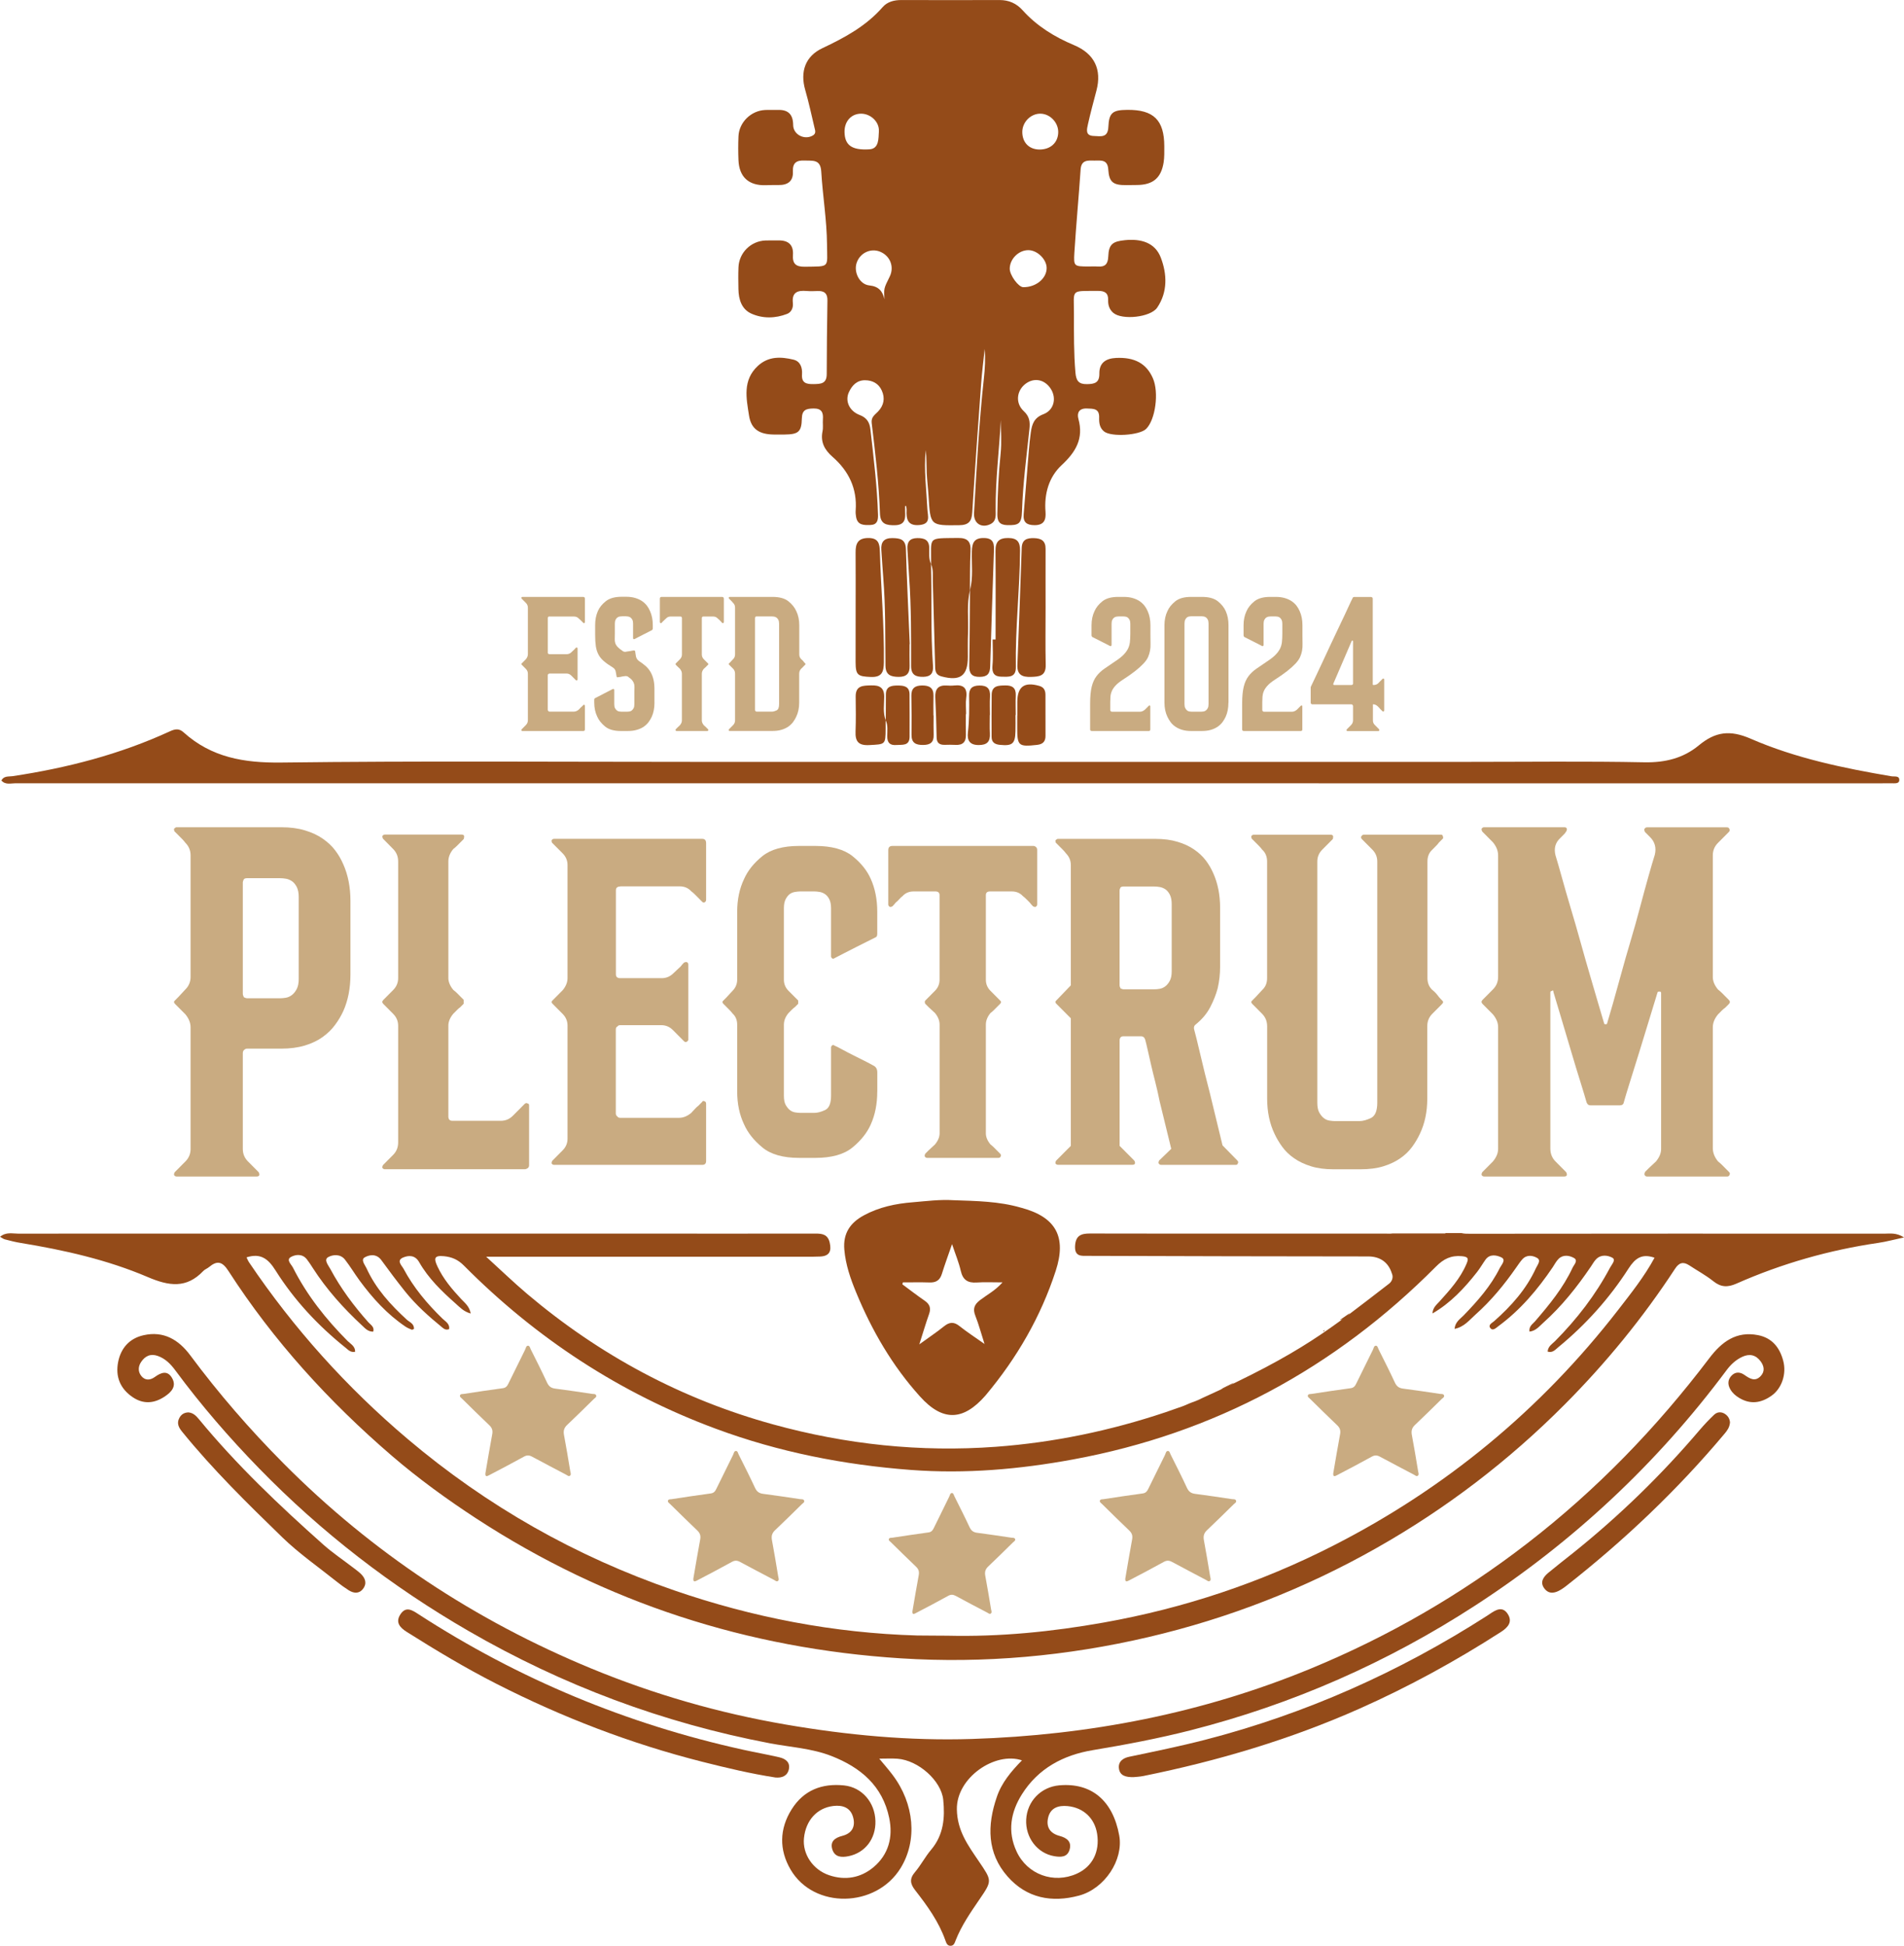 <svg width="137" height="140" viewBox="0 0 137 140" fill="none" xmlns="http://www.w3.org/2000/svg">
<g clip-path="url(#clip0_4_418)">
<path d="M73.534 126.657C71.606 126.008 68.817 127.892 68.85 130.177C68.874 131.728 69.658 132.777 70.418 133.901C71.379 135.32 71.412 135.296 70.469 136.672C69.829 137.61 69.182 138.542 68.763 139.609C68.692 139.79 68.638 139.997 68.395 140C68.153 140 68.09 139.793 68.024 139.612C67.548 138.26 66.719 137.117 65.852 136.005C65.486 135.539 65.43 135.173 65.837 134.698C66.264 134.193 66.573 133.588 67.001 133.084C67.895 132.022 68.003 130.787 67.869 129.489C67.725 128.124 66.085 126.654 64.577 126.54C64.167 126.51 63.754 126.534 63.266 126.534C63.598 126.937 63.93 127.309 64.229 127.709C65.798 129.789 66.019 132.422 64.807 134.4C63.038 137.286 58.558 137.373 56.885 134.514C56.053 133.093 56.077 131.587 56.963 130.18C57.831 128.797 59.151 128.295 60.737 128.461C62.021 128.596 62.955 129.675 62.99 131.021C63.026 132.302 62.242 133.315 61.054 133.552C60.545 133.655 60.067 133.625 59.89 133.068C59.705 132.482 60.093 132.221 60.611 132.089C61.303 131.911 61.563 131.427 61.389 130.766C61.201 130.048 60.626 129.861 59.965 129.939C58.786 130.078 57.981 130.973 57.849 132.245C57.729 133.393 58.483 134.52 59.654 134.92C60.821 135.317 61.934 135.112 62.85 134.346C63.93 133.441 64.268 132.188 63.984 130.811C63.505 128.488 61.925 127.168 59.833 126.347C58.406 125.788 56.873 125.71 55.389 125.428C47.707 123.964 40.485 121.265 33.713 117.348C28.161 114.138 23.128 110.254 18.648 105.655C16.487 103.437 14.461 101.095 12.62 98.603C12.285 98.15 11.911 97.762 11.366 97.564C10.837 97.371 10.445 97.561 10.154 97.993C9.936 98.318 9.918 98.691 10.169 99.003C10.445 99.346 10.816 99.307 11.133 99.078C11.597 98.742 12.058 98.57 12.39 99.166C12.719 99.755 12.318 100.167 11.863 100.473C11.109 100.978 10.328 101.056 9.544 100.524C8.646 99.914 8.296 99.048 8.499 98.002C8.694 96.998 9.313 96.298 10.325 96.07C11.767 95.742 12.851 96.388 13.686 97.509C15.736 100.266 17.977 102.854 20.395 105.285C26.785 111.718 34.201 116.605 42.565 120.056C47.072 121.914 51.729 123.254 56.523 124.078C60.955 124.841 65.43 125.262 69.933 125.118C78.352 124.848 86.513 123.275 94.324 120.05C99.915 117.742 105.101 114.742 109.895 111.042C114.869 107.203 119.196 102.731 122.988 97.726C123.883 96.544 124.93 95.754 126.502 96.064C127.513 96.265 128.058 96.959 128.309 97.906C128.564 98.862 128.201 99.908 127.462 100.425C126.723 100.945 125.951 101.071 125.14 100.578C124.874 100.419 124.649 100.221 124.497 99.95C124.296 99.595 124.32 99.25 124.607 98.961C124.886 98.685 125.209 98.712 125.514 98.922C125.894 99.187 126.28 99.439 126.687 99.009C127.004 98.676 126.939 98.291 126.684 97.948C126.34 97.482 125.888 97.38 125.367 97.621C124.907 97.834 124.544 98.168 124.242 98.573C119.235 105.298 113.205 110.927 106.196 115.484C99.852 119.608 93.013 122.62 85.681 124.49C83.356 125.082 81.007 125.527 78.639 125.921C76.52 126.272 74.707 127.225 73.528 129.104C72.72 130.39 72.48 131.782 73.148 133.216C73.917 134.872 75.817 135.56 77.478 134.812C78.6 134.307 79.145 133.237 78.942 131.941C78.765 130.823 77.963 130.06 76.82 129.948C76.155 129.885 75.578 130.066 75.413 130.796C75.261 131.469 75.569 131.917 76.245 132.095C76.754 132.23 77.134 132.503 76.957 133.093C76.793 133.637 76.326 133.631 75.862 133.552C74.641 133.351 73.767 132.209 73.839 130.904C73.911 129.597 74.901 128.572 76.215 128.455C78.526 128.247 80.079 129.546 80.534 132.068C80.848 133.817 79.492 135.888 77.643 136.387C75.683 136.916 73.875 136.576 72.498 135.013C71.011 133.324 71.026 131.331 71.72 129.305C72.061 128.277 72.756 127.451 73.534 126.657Z" fill="#944B19"/>
<path d="M0.099 56.155C0.287 55.806 0.625 55.888 0.907 55.845C4.821 55.256 8.625 54.276 12.234 52.614C12.611 52.44 12.896 52.407 13.207 52.689C15.215 54.502 17.564 54.898 20.231 54.865C30.154 54.742 40.078 54.817 50.005 54.817C60.728 54.817 71.454 54.817 82.177 54.817C90.006 54.817 97.835 54.817 105.663 54.817C109.88 54.817 114.097 54.763 118.314 54.847C119.804 54.877 121.115 54.556 122.231 53.633C123.419 52.65 124.467 52.494 125.981 53.155C129.195 54.553 132.64 55.268 136.099 55.854C136.315 55.891 136.692 55.785 136.659 56.152C136.638 56.407 136.306 56.353 136.093 56.356C135.156 56.365 134.22 56.359 133.28 56.359C89.222 56.359 45.163 56.362 1.101 56.356C0.772 56.356 0.389 56.486 0.099 56.155Z" fill="#944B19"/>
<path d="M68.611 86.355C70.236 86.412 71.87 86.43 73.453 86.89C73.474 86.896 73.498 86.902 73.522 86.908C75.988 87.578 76.754 89.003 75.964 91.435C74.886 94.744 73.175 97.696 70.951 100.356C70.936 100.374 70.921 100.392 70.906 100.41C69.302 102.244 67.827 102.286 66.199 100.479C64.209 98.273 62.736 95.736 61.605 92.995C61.195 92.003 60.845 90.996 60.752 89.905C60.653 88.744 61.174 87.981 62.138 87.455C63.242 86.851 64.451 86.598 65.687 86.502C66.656 86.421 67.629 86.292 68.611 86.355ZM64.966 92.267C64.954 92.312 64.942 92.357 64.927 92.406C65.462 92.802 65.989 93.211 66.537 93.587C66.899 93.836 67.001 94.122 66.851 94.543C66.615 95.207 66.417 95.886 66.148 96.725C66.845 96.22 67.405 95.847 67.928 95.426C68.317 95.114 68.638 95.09 69.039 95.411C69.571 95.838 70.149 96.208 70.84 96.698C70.586 95.907 70.421 95.276 70.182 94.675C69.981 94.173 70.101 93.86 70.523 93.539C71.026 93.154 71.612 92.859 72.133 92.267C71.427 92.267 70.849 92.237 70.275 92.276C69.634 92.318 69.281 92.093 69.132 91.441C68.997 90.842 68.754 90.268 68.503 89.514C68.216 90.346 67.976 90.996 67.77 91.66C67.629 92.114 67.351 92.288 66.89 92.273C66.249 92.252 65.609 92.267 64.966 92.267Z" fill="#944B19"/>
<path d="M81.587 127.862C80.989 127.88 80.585 127.754 80.513 127.252C80.441 126.747 80.806 126.492 81.24 126.401C83.072 126.017 84.903 125.644 86.72 125.175C93.956 123.305 100.693 120.297 106.986 116.263C107.055 116.218 107.124 116.173 107.193 116.125C107.624 115.833 108.102 115.538 108.483 116.118C108.86 116.693 108.498 117.095 108.01 117.411C104.757 119.503 101.378 121.355 97.844 122.927C92.837 125.154 87.623 126.699 82.266 127.784C81.997 127.838 81.719 127.847 81.587 127.862Z" fill="#944B19"/>
<path d="M55.793 127.89C54.021 127.616 52.28 127.201 50.544 126.762C45.39 125.458 40.458 123.564 35.721 121.15C33.506 120.023 31.375 118.743 29.275 117.42C28.778 117.108 28.425 116.726 28.82 116.137C29.215 115.548 29.667 115.854 30.104 116.137C37.313 120.811 45.115 124.051 53.492 125.897C54.353 126.086 55.221 126.239 56.08 126.438C56.517 126.54 56.873 126.792 56.76 127.306C56.649 127.787 56.26 127.932 55.793 127.89Z" fill="#944B19"/>
<path d="M13.56 101.621C13.904 101.654 14.111 101.868 14.311 102.108C17.02 105.397 20.096 108.318 23.271 111.141C23.927 111.724 24.663 112.217 25.363 112.755C25.561 112.905 25.764 113.05 25.944 113.218C26.282 113.536 26.426 113.921 26.117 114.321C25.83 114.691 25.441 114.643 25.079 114.411C24.777 114.219 24.486 114.008 24.208 113.783C22.9 112.737 21.509 111.772 20.311 110.609C17.804 108.177 15.305 105.724 13.096 103.001C12.857 102.706 12.698 102.397 12.908 102.015C13.048 101.751 13.276 101.627 13.56 101.621Z" fill="#944B19"/>
<path d="M124.479 102.349C124.446 102.701 124.284 102.92 124.104 103.136C120.684 107.218 116.841 110.858 112.657 114.138C112.55 114.222 112.433 114.3 112.316 114.372C111.903 114.628 111.46 114.73 111.128 114.297C110.778 113.843 111.05 113.458 111.415 113.155C112.011 112.662 112.621 112.187 113.226 111.706C116.53 109.055 119.556 106.112 122.303 102.881C122.626 102.502 122.97 102.141 123.329 101.799C123.545 101.591 123.82 101.555 124.092 101.715C124.35 101.871 124.467 102.111 124.479 102.349Z" fill="#944B19"/>
<path d="M65.13 36.41C65.13 36.557 65.124 36.704 65.13 36.849C65.16 37.372 65.082 37.771 64.412 37.789C63.792 37.804 63.344 37.72 63.317 36.954C63.239 34.769 62.984 32.601 62.721 30.431C62.67 30.007 62.952 29.845 63.182 29.605C63.598 29.169 63.697 28.646 63.445 28.093C63.218 27.594 62.784 27.365 62.254 27.359C61.659 27.35 61.303 27.729 61.075 28.231C60.797 28.85 61.105 29.574 61.859 29.86C62.389 30.061 62.575 30.41 62.631 30.903C62.859 32.944 63.116 34.982 63.176 37.038C63.188 37.468 63.104 37.762 62.613 37.774C62.158 37.786 61.701 37.798 61.599 37.194C61.572 37.041 61.557 36.882 61.569 36.728C61.686 35.147 61.063 33.882 59.905 32.869C59.327 32.364 59.028 31.811 59.184 31.029C59.241 30.753 59.19 30.458 59.211 30.173C59.25 29.674 59.115 29.382 58.534 29.391C58.023 29.4 57.708 29.478 57.696 30.11C57.675 31.077 57.445 31.252 56.454 31.264C56.194 31.267 55.937 31.267 55.676 31.264C54.647 31.252 54.048 30.885 53.896 29.902C53.704 28.664 53.414 27.356 54.536 26.322C55.302 25.619 56.194 25.661 57.095 25.877C57.589 25.997 57.741 26.448 57.708 26.932C57.66 27.576 58.047 27.645 58.546 27.636C59.049 27.627 59.483 27.618 59.486 26.923C59.486 25.153 59.51 23.385 59.537 21.615C59.546 21.104 59.297 20.915 58.819 20.939C58.561 20.951 58.298 20.957 58.041 20.936C57.4 20.881 56.963 21.017 57.05 21.807C57.086 22.138 56.945 22.466 56.634 22.586C55.781 22.916 54.883 22.931 54.063 22.565C53.363 22.249 53.145 21.546 53.133 20.8C53.123 20.28 53.115 19.757 53.136 19.24C53.174 18.182 54.027 17.341 55.084 17.302C55.395 17.29 55.706 17.305 56.017 17.299C56.724 17.284 57.104 17.62 57.056 18.339C57.011 18.988 57.277 19.201 57.912 19.192C59.746 19.162 59.519 19.297 59.507 17.617C59.495 15.847 59.196 14.097 59.091 12.333C59.037 11.434 58.456 11.579 57.894 11.551C57.313 11.524 57.023 11.711 57.053 12.345C57.086 13.036 56.679 13.322 56.023 13.313C55.712 13.31 55.401 13.316 55.09 13.325C53.878 13.361 53.186 12.739 53.136 11.524C53.112 10.953 53.112 10.379 53.136 9.808C53.18 8.801 54.036 7.962 55.051 7.914C55.362 7.899 55.673 7.917 55.985 7.908C56.73 7.89 57.065 8.248 57.071 8.999C57.077 9.691 57.891 10.1 58.489 9.748C58.735 9.604 58.657 9.393 58.609 9.198C58.391 8.287 58.199 7.37 57.939 6.475C57.559 5.155 57.945 4.046 59.175 3.466C60.782 2.708 62.317 1.879 63.511 0.511C63.843 0.129 64.334 -2.50915e-05 64.855 0.003C67.213 0.009 69.571 0.009 71.93 0.003C72.594 0.003 73.136 0.243 73.579 0.736C74.608 1.879 75.88 2.66 77.284 3.249C78.738 3.859 79.295 4.987 78.894 6.514C78.684 7.319 78.463 8.122 78.283 8.933C78.202 9.3 78.068 9.769 78.708 9.784C79.178 9.796 79.714 9.949 79.75 9.138C79.797 8.104 80.055 7.914 81.117 7.905C83.006 7.887 83.772 8.639 83.775 10.523C83.775 10.914 83.787 11.308 83.727 11.69C83.547 12.811 82.958 13.298 81.824 13.31C81.563 13.313 81.306 13.316 81.046 13.319C80.097 13.328 79.803 13.114 79.744 12.192C79.696 11.446 79.202 11.56 78.75 11.554C78.283 11.548 77.801 11.485 77.754 12.201C77.619 14.197 77.43 16.189 77.305 18.188C77.245 19.165 77.29 19.168 78.298 19.174C78.532 19.174 78.765 19.159 78.999 19.177C79.528 19.216 79.723 18.985 79.744 18.45C79.779 17.56 80.073 17.368 80.947 17.28C82.093 17.166 83.11 17.446 83.526 18.54C83.972 19.715 84.032 21.002 83.263 22.135C82.787 22.835 80.731 23.049 80.103 22.508C79.827 22.27 79.723 21.952 79.735 21.597C79.753 21.08 79.489 20.927 79.013 20.93C76.984 20.948 77.278 20.764 77.275 22.598C77.275 24.002 77.26 25.405 77.382 26.809C77.433 27.392 77.61 27.651 78.22 27.639C78.765 27.63 79.112 27.54 79.103 26.878C79.091 26.103 79.57 25.79 80.303 25.754C81.635 25.691 82.488 26.148 82.955 27.215C83.401 28.234 83.14 30.191 82.473 30.855C81.997 31.327 79.947 31.456 79.438 31.041C79.121 30.783 79.076 30.419 79.088 30.049C79.112 29.376 78.663 29.409 78.199 29.391C77.643 29.373 77.478 29.707 77.595 30.137C77.984 31.552 77.412 32.514 76.392 33.464C75.47 34.321 75.126 35.529 75.228 36.822C75.272 37.384 75.138 37.789 74.441 37.786C73.884 37.783 73.609 37.588 73.656 37.008C73.782 35.481 73.902 33.951 74.028 32.424C74.064 31.985 74.108 31.543 74.171 31.107C74.255 30.53 74.399 30.058 75.069 29.806C75.844 29.514 76.036 28.649 75.611 27.981C75.177 27.302 74.426 27.146 73.803 27.606C73.148 28.093 73.04 29 73.656 29.574C74.078 29.965 74.126 30.338 74.07 30.879C73.863 32.842 73.6 34.802 73.537 36.779C73.507 37.672 73.321 37.81 72.459 37.783C71.909 37.765 71.756 37.495 71.762 36.99C71.78 35.532 71.849 34.08 71.999 32.628C72.082 31.814 72.013 30.984 72.013 30.224C71.903 32.337 71.621 34.504 71.642 36.689C71.645 37.065 71.705 37.501 71.259 37.714C70.619 38.024 70.044 37.654 70.086 36.924C70.269 33.68 70.442 30.434 70.796 27.203C70.87 26.512 70.912 25.817 70.852 25.111C70.766 25.946 70.655 26.779 70.595 27.615C70.371 30.699 70.149 33.786 69.957 36.873C69.919 37.528 69.682 37.78 69.018 37.789C66.941 37.813 66.944 37.834 66.815 35.727C66.779 35.156 66.707 34.588 66.68 34.017C66.656 33.473 66.674 32.929 66.612 32.385C66.468 33.804 66.659 35.216 66.728 36.629C66.755 37.134 67.001 37.705 66.148 37.777C65.31 37.849 65.202 37.353 65.232 36.704C65.238 36.605 65.211 36.503 65.202 36.404C65.19 36.407 65.16 36.407 65.13 36.41ZM63.643 21.534C63.589 20.764 63.589 20.764 64.014 19.908C64.364 19.204 64.056 18.405 63.32 18.107C62.64 17.834 61.877 18.2 61.638 18.916C61.416 19.586 61.847 20.464 62.553 20.536C63.233 20.605 63.505 20.954 63.643 21.534ZM75.311 19.294C75.317 18.669 74.644 18.002 74.001 17.999C73.297 17.993 72.657 18.63 72.654 19.334C72.654 19.799 73.279 20.659 73.627 20.662C74.53 20.674 75.305 20.046 75.311 19.294ZM74.8 10.758C75.602 10.758 76.143 10.25 76.143 9.495C76.143 8.807 75.557 8.197 74.88 8.179C74.174 8.161 73.552 8.783 73.558 9.507C73.564 10.265 74.055 10.755 74.8 10.758ZM60.767 9.498C60.785 10.427 61.261 10.824 62.562 10.743C63.26 10.698 63.203 9.961 63.239 9.465C63.287 8.771 62.652 8.185 61.967 8.179C61.255 8.176 60.755 8.726 60.767 9.498Z" fill="#944B19"/>
<path d="M66.995 40.594C67.013 38.574 66.692 38.739 68.925 38.706C69.652 38.694 69.871 38.989 69.835 39.68C69.784 40.609 69.802 41.541 69.79 42.469L69.796 42.458C69.544 43.482 69.697 44.523 69.652 45.556C69.628 46.128 69.64 46.699 69.64 47.27C69.637 48.631 69.087 49.028 67.743 48.667C67.252 48.535 67.291 48.163 67.282 47.805C67.225 45.806 67.18 43.81 67.12 41.811C67.108 41.399 67.168 40.976 66.989 40.582L66.995 40.594Z" fill="#944B19"/>
<path d="M61.566 43.738C61.566 42.413 61.575 41.084 61.563 39.758C61.557 39.121 61.719 38.715 62.47 38.709C63.209 38.703 63.296 39.118 63.311 39.71C63.392 42.358 63.628 45.004 63.598 47.658C63.589 48.349 63.454 48.737 62.658 48.707C61.713 48.668 61.569 48.575 61.563 47.64C61.56 46.341 61.566 45.04 61.566 43.738Z" fill="#944B19"/>
<path d="M75.234 43.708C75.234 45.087 75.213 46.467 75.243 47.844C75.261 48.649 74.767 48.685 74.174 48.703C73.555 48.721 73.175 48.559 73.205 47.841C73.318 45.036 73.42 42.232 73.516 39.425C73.537 38.82 73.893 38.706 74.399 38.718C74.919 38.73 75.24 38.91 75.234 39.494C75.228 40.9 75.234 42.304 75.234 43.708Z" fill="#944B19"/>
<path d="M65.448 46.344C65.448 46.864 65.436 47.381 65.451 47.901C65.468 48.457 65.223 48.704 64.666 48.701C64.101 48.698 63.718 48.568 63.712 47.889C63.691 45.788 63.724 43.687 63.556 41.589C63.502 40.919 63.463 40.245 63.415 39.572C63.373 38.989 63.613 38.706 64.221 38.715C64.771 38.724 65.163 38.8 65.184 39.506C65.253 41.787 65.364 44.066 65.46 46.344C65.454 46.341 65.451 46.344 65.448 46.344Z" fill="#944B19"/>
<path d="M71.636 46.01C71.636 43.885 71.648 41.757 71.63 39.632C71.624 38.968 71.885 38.703 72.549 38.709C73.193 38.715 73.399 38.989 73.396 39.611C73.381 42.412 73.046 45.202 73.094 48.006C73.106 48.773 72.552 48.694 72.061 48.688C71.529 48.682 71.364 48.412 71.412 47.877C71.469 47.261 71.424 46.633 71.424 46.01C71.493 46.01 71.565 46.01 71.636 46.01Z" fill="#944B19"/>
<path d="M69.787 42.469C70.038 41.553 69.904 40.612 69.928 39.683C69.943 39.07 70.083 38.7 70.799 38.709C71.553 38.718 71.532 39.199 71.514 39.713C71.424 42.46 71.322 45.208 71.247 47.955C71.232 48.487 71.026 48.694 70.505 48.701C69.937 48.71 69.73 48.472 69.739 47.904C69.775 46.089 69.778 44.27 69.793 42.454C69.796 42.457 69.787 42.469 69.787 42.469Z" fill="#944B19"/>
<path d="M66.989 40.582C67.058 43.023 66.956 45.469 67.132 47.907C67.171 48.427 66.977 48.686 66.441 48.698C65.887 48.71 65.555 48.556 65.558 47.916C65.558 45.812 65.57 43.705 65.421 41.604C65.373 40.904 65.337 40.203 65.292 39.506C65.259 38.998 65.457 38.721 65.998 38.715C66.507 38.709 66.86 38.836 66.863 39.44C66.866 39.824 66.821 40.224 66.995 40.591C66.995 40.594 66.989 40.582 66.989 40.582Z" fill="#944B19"/>
<path d="M69.497 51.376C69.497 51.869 69.488 52.365 69.5 52.858C69.515 53.387 69.275 53.624 68.748 53.594C68.491 53.579 68.231 53.585 67.973 53.591C67.602 53.597 67.399 53.459 67.393 53.047C67.378 52.088 67.339 51.126 67.297 50.167C67.273 49.581 67.512 49.284 68.117 49.323C68.296 49.335 68.482 49.341 68.659 49.32C69.329 49.248 69.619 49.506 69.523 50.209C69.473 50.591 69.515 50.988 69.515 51.379C69.509 51.376 69.503 51.376 69.497 51.376Z" fill="#944B19"/>
<path d="M63.724 51.821C63.724 52.028 63.724 52.236 63.724 52.443C63.715 53.588 63.706 53.546 62.545 53.609C61.764 53.651 61.53 53.342 61.56 52.62C61.593 51.791 61.578 50.958 61.569 50.125C61.557 49.308 62.114 49.329 62.682 49.314C63.263 49.296 63.622 49.452 63.622 50.131C63.622 50.697 63.514 51.277 63.733 51.83C63.733 51.833 63.727 51.821 63.724 51.821Z" fill="#944B19"/>
<path d="M73.199 51.502C73.199 51.166 73.196 50.829 73.199 50.489C73.213 49.395 73.704 49.046 74.779 49.35C75.12 49.446 75.222 49.681 75.225 49.987C75.231 50.973 75.231 51.959 75.228 52.945C75.228 53.342 75.048 53.546 74.626 53.594C73.288 53.742 73.19 53.669 73.193 52.359C73.193 52.073 73.193 51.788 73.193 51.502C73.196 51.502 73.196 51.502 73.199 51.502Z" fill="#944B19"/>
<path d="M73.07 51.445C73.07 51.833 73.079 52.22 73.067 52.608C73.046 53.522 72.843 53.681 71.939 53.591C71.571 53.555 71.352 53.402 71.349 53.023C71.343 52.013 71.343 51.006 71.355 49.996C71.361 49.32 71.849 49.326 72.337 49.317C72.846 49.308 73.112 49.5 73.088 50.044C73.067 50.51 73.085 50.976 73.085 51.442C73.079 51.445 73.076 51.445 73.07 51.445Z" fill="#944B19"/>
<path d="M63.733 51.833C63.736 51.21 63.739 50.585 63.742 49.963C63.748 49.377 64.146 49.323 64.595 49.323C65.046 49.323 65.442 49.38 65.445 49.966C65.448 50.979 65.454 51.992 65.448 53.005C65.445 53.69 64.924 53.57 64.499 53.603C64.035 53.639 63.837 53.441 63.84 52.975C63.84 52.59 63.903 52.193 63.727 51.824C63.727 51.821 63.733 51.833 63.733 51.833Z" fill="#944B19"/>
<path d="M67.177 51.475C67.177 51.941 67.165 52.41 67.18 52.876C67.198 53.417 66.932 53.597 66.42 53.6C65.893 53.603 65.579 53.456 65.588 52.861C65.6 51.926 65.591 50.994 65.576 50.059C65.567 49.524 65.828 49.326 66.339 49.32C66.872 49.314 67.183 49.488 67.168 50.074C67.156 50.54 67.165 51.009 67.165 51.475C67.171 51.475 67.174 51.475 67.177 51.475Z" fill="#944B19"/>
<path d="M71.22 51.442C71.22 51.884 71.203 52.326 71.226 52.767C71.259 53.36 71.026 53.609 70.412 53.606C69.766 53.603 69.583 53.26 69.643 52.716C69.745 51.836 69.745 50.952 69.73 50.071C69.721 49.539 69.945 49.329 70.469 49.323C71.038 49.314 71.268 49.554 71.235 50.119C71.208 50.558 71.229 51.003 71.229 51.445C71.229 51.442 71.223 51.442 71.22 51.442Z" fill="#944B19"/>
<path d="M95.314 95.697C95.275 95.721 95.24 95.745 95.201 95.769C95.243 95.817 95.32 95.769 95.314 95.697Z" fill="#944B19"/>
<path d="M97.122 94.48C96.883 94.645 96.646 94.81 96.407 94.973C96.676 94.946 96.931 94.777 97.122 94.48Z" fill="#944B19"/>
<path d="M88.764 99.487C88.443 99.653 88.144 99.803 87.869 99.938C88.063 99.944 88.716 99.569 88.764 99.487Z" fill="#944B19"/>
<path d="M85.974 100.831C86.154 100.768 86.325 100.699 86.456 100.615C86.145 100.756 85.974 100.831 85.974 100.831Z" fill="#944B19"/>
<path d="M135.566 88.763C125.667 88.757 115.767 88.757 105.87 88.769C105.61 88.769 105.364 88.775 105.155 88.721H104.011C104.002 88.73 103.993 88.739 103.984 88.748H100.187C100.028 88.775 99.855 88.757 99.681 88.757C97.311 88.76 94.938 88.757 92.567 88.757C88.653 88.757 82.341 88.766 78.427 88.751C77.771 88.748 77.391 88.91 77.355 89.661C77.32 90.431 77.828 90.359 78.28 90.359C84.206 90.38 92.528 90.398 98.457 90.401C99.289 90.401 99.905 90.816 100.154 91.636C100.154 91.639 100.154 91.639 100.157 91.642C100.265 91.892 100.172 92.186 99.956 92.355C95.701 95.625 93.74 97.32 86.459 100.612C86.331 100.696 86.16 100.765 85.977 100.828C85.915 100.849 85.855 100.873 85.792 100.894C85.558 100.975 85.337 101.092 85.103 101.177C84.684 101.327 84.266 101.474 83.847 101.616C79.893 102.938 75.844 103.786 71.663 104.095C66.214 104.498 60.872 103.93 55.625 102.484C49.047 100.672 43.149 97.51 37.929 93.094C36.957 92.27 36.038 91.384 34.979 90.419H36.179C43.625 90.419 51.071 90.419 58.513 90.419C58.678 90.419 58.846 90.416 59.01 90.407C59.684 90.377 59.842 90.022 59.699 89.4C59.567 88.832 59.184 88.754 58.705 88.757C56.828 88.763 54.955 88.76 53.079 88.76C35.817 88.757 18.555 88.754 1.293 88.76C0.886 88.76 0.437 88.627 0.003 88.988C0.165 89.075 0.248 89.147 0.347 89.171C0.721 89.267 1.095 89.367 1.475 89.427C4.612 89.941 7.715 90.638 10.636 91.886C12.159 92.535 13.416 92.724 14.628 91.447C14.739 91.329 14.913 91.272 15.038 91.167C15.631 90.674 15.996 90.758 16.442 91.453C19.68 96.475 23.672 100.852 28.182 104.733C30.101 106.383 32.163 107.88 34.29 109.268C43.586 115.325 53.797 118.614 64.819 119.317C70.816 119.699 76.778 119.158 82.638 117.787C88.413 116.434 93.899 114.297 99.073 111.363C104.05 108.544 108.554 105.105 112.591 101.047C115.563 98.06 118.218 94.816 120.525 91.287C120.812 90.846 121.112 90.755 121.549 91.041C122.123 91.423 122.74 91.75 123.275 92.18C123.823 92.619 124.302 92.637 124.939 92.358C128.21 90.912 131.619 89.941 135.156 89.424C135.716 89.343 136.267 89.189 137.003 89.033C136.431 88.669 135.982 88.763 135.566 88.763ZM116.428 94.254C110.853 101.444 103.999 107.098 95.916 111.216C90.703 113.873 85.205 115.71 79.432 116.738C75.7 117.402 71.957 117.778 68.168 117.688C67.827 117.679 66.363 117.685 65.986 117.673C59.992 117.498 54.168 116.377 48.5 114.423C41.434 111.989 35.033 108.361 29.323 103.527C24.947 99.821 21.137 95.589 17.923 90.828C17.849 90.719 17.801 90.593 17.738 90.467C18.755 90.142 19.3 90.572 19.824 91.405C21.173 93.548 22.888 95.384 24.866 96.969C25.049 97.116 25.22 97.326 25.552 97.26C25.567 96.866 25.235 96.704 25.022 96.494C23.451 94.918 22.083 93.193 21.075 91.197C20.961 90.969 20.557 90.635 20.949 90.431C21.275 90.256 21.763 90.196 22.08 90.608C22.233 90.803 22.367 91.014 22.502 91.224C23.496 92.772 24.711 94.125 26.052 95.369C26.27 95.571 26.471 95.82 26.857 95.811C26.955 95.472 26.677 95.324 26.509 95.141C25.456 93.96 24.516 92.7 23.768 91.302C23.624 91.035 23.28 90.641 23.609 90.452C23.948 90.26 24.495 90.208 24.822 90.629C25.196 91.107 25.507 91.633 25.866 92.123C26.806 93.401 27.859 94.564 29.182 95.454C29.317 95.544 29.472 95.607 29.625 95.67C29.661 95.685 29.721 95.643 29.783 95.622C29.816 95.24 29.472 95.135 29.266 94.946C28.099 93.873 27.036 92.715 26.372 91.251C26.261 91.005 25.932 90.635 26.252 90.461C26.608 90.266 27.099 90.199 27.44 90.668C27.994 91.429 28.556 92.18 29.143 92.914C29.924 93.891 30.852 94.717 31.815 95.505C31.944 95.61 32.076 95.715 32.312 95.634C32.384 95.246 32.043 95.078 31.833 94.87C30.738 93.806 29.759 92.646 29.038 91.29C28.916 91.059 28.488 90.689 29.017 90.473C29.421 90.308 29.87 90.302 30.16 90.812C30.828 91.982 31.785 92.905 32.779 93.785C33.075 94.047 33.357 94.368 33.868 94.507C33.782 93.99 33.441 93.74 33.177 93.458C32.516 92.748 31.893 92.015 31.477 91.122C31.241 90.608 31.175 90.302 31.947 90.383C32.531 90.443 32.959 90.635 33.381 91.059C38.576 96.289 44.609 100.242 51.513 102.8C56.035 104.477 60.722 105.397 65.537 105.761C69.476 106.058 73.357 105.715 77.212 105.006C87.357 103.139 96.042 98.453 103.32 91.134C103.874 90.575 104.409 90.311 105.194 90.383C105.711 90.428 105.654 90.617 105.511 90.954C105.068 91.994 104.326 92.811 103.583 93.635C103.365 93.876 103.093 94.08 103.072 94.504C104.365 93.758 105.37 92.685 106.283 91.519C106.504 91.236 106.681 90.921 106.89 90.629C107.205 90.193 107.701 90.314 108.022 90.464C108.396 90.641 108.034 90.999 107.917 91.23C107.27 92.535 106.316 93.608 105.313 94.645C105.062 94.903 104.706 95.111 104.661 95.613C105.361 95.472 105.735 94.967 106.169 94.582C107.288 93.587 108.237 92.433 109.093 91.203C109.237 90.999 109.374 90.791 109.539 90.605C109.856 90.253 110.293 90.329 110.604 90.509C110.91 90.689 110.622 91.014 110.518 91.242C109.826 92.757 108.743 93.966 107.51 95.057C107.36 95.189 107.046 95.327 107.244 95.565C107.42 95.781 107.648 95.541 107.815 95.418C109.392 94.257 110.637 92.787 111.727 91.173C111.864 90.966 111.981 90.734 112.155 90.566C112.481 90.25 112.924 90.332 113.238 90.503C113.585 90.689 113.253 90.996 113.151 91.215C112.481 92.661 111.478 93.876 110.449 95.072C110.281 95.267 110.003 95.415 110.051 95.808C110.506 95.763 110.766 95.421 111.053 95.165C112.379 93.978 113.477 92.595 114.474 91.125C114.6 90.942 114.704 90.74 114.86 90.587C115.207 90.244 115.689 90.317 116.012 90.491C116.296 90.644 115.967 90.981 115.851 91.203C114.806 93.172 113.459 94.915 111.891 96.494C111.685 96.701 111.394 96.854 111.356 97.245C111.709 97.362 111.909 97.11 112.125 96.932C114.103 95.306 115.8 93.419 117.182 91.266C117.652 90.536 118.14 90.172 119.05 90.494C118.32 91.847 117.362 93.046 116.428 94.254Z" fill="#944B19"/>
<path d="M25.216 70.105C25.216 71.103 25.043 71.987 24.696 72.759C24.546 73.084 24.355 73.409 24.118 73.73C23.882 74.055 23.585 74.346 23.223 74.608C22.864 74.869 22.436 75.074 21.939 75.224C21.443 75.374 20.871 75.45 20.228 75.45H17.771C17.696 75.45 17.621 75.486 17.546 75.561C17.495 75.612 17.471 75.687 17.471 75.786V82.666C17.471 83.015 17.594 83.316 17.843 83.565L18.588 84.314C18.639 84.365 18.663 84.44 18.663 84.539C18.639 84.614 18.576 84.65 18.477 84.65H12.707C12.632 84.65 12.569 84.614 12.521 84.539C12.521 84.44 12.545 84.365 12.596 84.314L13.341 83.565C13.59 83.316 13.713 83.018 13.713 82.666V73.916C13.713 73.592 13.587 73.282 13.341 72.982L12.596 72.233C12.545 72.182 12.521 72.134 12.521 72.083C12.521 72.059 12.545 72.02 12.596 71.972C12.671 71.897 12.758 71.809 12.857 71.71C12.931 71.635 13.012 71.548 13.099 71.449C13.186 71.35 13.267 71.262 13.341 71.187C13.59 70.938 13.713 70.64 13.713 70.288V61.538C13.713 61.19 13.587 60.889 13.341 60.64C13.267 60.541 13.186 60.447 13.099 60.36C13.012 60.273 12.931 60.192 12.857 60.117C12.758 60.017 12.671 59.93 12.596 59.855C12.545 59.831 12.521 59.756 12.521 59.63C12.596 59.555 12.656 59.519 12.707 59.519H20.228C20.874 59.519 21.443 59.594 21.939 59.744C22.436 59.894 22.864 60.093 23.223 60.342C23.582 60.592 23.882 60.871 24.118 61.184C24.355 61.496 24.546 61.827 24.696 62.176C25.043 62.948 25.216 63.835 25.216 64.83V70.105ZM21.494 64.532C21.494 64.232 21.443 63.991 21.344 63.802C21.245 63.615 21.125 63.477 20.991 63.39C20.853 63.303 20.712 63.246 20.563 63.222C20.413 63.198 20.279 63.186 20.153 63.186H17.771C17.672 63.186 17.597 63.21 17.546 63.261C17.495 63.36 17.471 63.435 17.471 63.486V71.488C17.471 71.563 17.495 71.65 17.546 71.749C17.645 71.8 17.72 71.825 17.771 71.825H20.153C20.276 71.825 20.413 71.812 20.563 71.788C20.712 71.764 20.853 71.701 20.991 71.602C21.125 71.503 21.245 71.359 21.344 71.172C21.443 70.986 21.494 70.742 21.494 70.442V64.532Z" fill="#C9AB81"/>
<path d="M37.962 79.396C38.034 79.396 38.07 79.444 38.07 79.54V83.839C38.07 83.935 38.034 84.007 37.962 84.055C37.891 84.103 37.819 84.127 37.747 84.127H27.689C27.617 84.127 27.557 84.091 27.509 84.019C27.509 83.923 27.533 83.854 27.581 83.803L28.293 83.087C28.529 82.85 28.649 82.549 28.649 82.192V73.808C28.649 73.475 28.529 73.186 28.293 72.949L27.581 72.233C27.533 72.185 27.509 72.137 27.509 72.089C27.509 72.041 27.533 71.993 27.581 71.945L28.293 71.229C28.529 70.992 28.649 70.703 28.649 70.37V61.986C28.649 61.629 28.529 61.331 28.293 61.091L27.832 60.622C27.736 60.526 27.653 60.441 27.584 60.372C27.536 60.324 27.512 60.252 27.512 60.156C27.56 60.084 27.62 60.048 27.692 60.048H33.219C33.315 60.048 33.375 60.084 33.399 60.156C33.399 60.252 33.387 60.324 33.363 60.372C33.291 60.444 33.207 60.529 33.114 60.622C33.042 60.694 32.965 60.772 32.884 60.853C32.8 60.937 32.71 61.016 32.617 61.085C32.378 61.37 32.261 61.671 32.261 61.98V70.364C32.261 70.649 32.381 70.938 32.617 71.223C32.713 71.296 32.8 71.374 32.884 71.455C32.968 71.539 33.045 71.617 33.114 71.686C33.21 71.782 33.294 71.867 33.363 71.936V72.221C33.291 72.293 33.207 72.378 33.114 72.471C33.042 72.519 32.965 72.585 32.884 72.669C32.8 72.753 32.71 72.844 32.617 72.937C32.378 73.222 32.261 73.511 32.261 73.796V80.319C32.261 80.535 32.357 80.641 32.546 80.641H36.041C36.373 80.641 36.661 80.52 36.897 80.283L37.753 79.423C37.822 79.36 37.894 79.348 37.962 79.396Z" fill="#C9AB81"/>
<path d="M44.627 63.784C44.418 63.784 44.316 63.877 44.316 64.064V70.099C44.316 70.285 44.421 70.379 44.627 70.379H47.614C47.937 70.379 48.215 70.261 48.449 70.03C48.542 69.937 48.635 69.85 48.727 69.769C48.82 69.687 48.901 69.612 48.97 69.543C49.038 69.45 49.119 69.357 49.212 69.264C49.305 69.219 49.374 69.206 49.422 69.228C49.49 69.251 49.526 69.309 49.526 69.402V74.809C49.526 74.857 49.49 74.903 49.422 74.948C49.353 74.996 49.284 74.984 49.212 74.912L48.413 74.109C48.183 73.877 47.904 73.76 47.578 73.76H44.624C44.532 73.76 44.463 73.796 44.415 73.865C44.346 73.889 44.31 73.959 44.31 74.076V80.112C44.31 80.205 44.346 80.274 44.415 80.322C44.46 80.391 44.532 80.427 44.624 80.427H48.862C49.161 80.427 49.452 80.31 49.73 80.079C49.823 79.985 49.909 79.892 49.99 79.799C50.071 79.706 50.158 79.625 50.251 79.556C50.343 79.462 50.436 79.369 50.529 79.276C50.553 79.207 50.61 79.195 50.702 79.24C50.771 79.264 50.807 79.321 50.807 79.414V83.532C50.807 83.719 50.714 83.812 50.529 83.812H39.863C39.794 83.812 39.734 83.776 39.689 83.707C39.689 83.613 39.713 83.544 39.758 83.496L40.488 82.763C40.719 82.531 40.836 82.252 40.836 81.924V73.793C40.836 73.469 40.719 73.189 40.488 72.955L39.758 72.221C39.71 72.176 39.689 72.128 39.689 72.083C39.689 72.059 39.713 72.026 39.758 71.978L40.488 71.244C40.719 70.965 40.836 70.673 40.836 70.373V62.242C40.836 61.917 40.719 61.638 40.488 61.403L39.758 60.67C39.71 60.646 39.689 60.577 39.689 60.459C39.734 60.39 39.794 60.354 39.863 60.354H50.529C50.714 60.354 50.807 60.459 50.807 60.667V64.749C50.807 64.818 50.771 64.878 50.702 64.923C50.634 64.947 50.574 64.935 50.529 64.887C50.436 64.794 50.343 64.701 50.251 64.608C50.182 64.538 50.101 64.457 50.008 64.364C49.915 64.271 49.823 64.19 49.73 64.121C49.52 63.889 49.242 63.772 48.895 63.772H44.627V63.784Z" fill="#C9AB81"/>
<path d="M63.122 78.534C63.122 79.423 62.967 80.214 62.655 80.905C62.389 81.506 61.952 82.056 61.342 82.558C60.731 83.06 59.839 83.31 58.663 83.31H57.499C56.347 83.31 55.464 83.06 54.856 82.558C54.246 82.056 53.809 81.506 53.542 80.905C53.21 80.214 53.043 79.423 53.043 78.534V73.724C53.043 73.391 52.932 73.123 52.711 72.922C52.645 72.832 52.573 72.75 52.495 72.672C52.417 72.594 52.345 72.522 52.28 72.456C52.19 72.366 52.112 72.287 52.046 72.221C52.001 72.176 51.98 72.131 51.98 72.089C51.98 72.068 52.001 72.035 52.046 71.99C52.112 71.924 52.19 71.846 52.28 71.755C52.345 71.689 52.417 71.611 52.495 71.521C52.573 71.431 52.645 71.353 52.711 71.287C52.932 71.064 53.043 70.796 53.043 70.484V65.608C53.043 64.719 53.21 63.928 53.542 63.237C53.809 62.636 54.246 62.092 54.856 61.599C55.467 61.109 56.347 60.865 57.499 60.865H58.663C59.839 60.865 60.731 61.112 61.342 61.599C61.952 62.089 62.389 62.633 62.655 63.237C62.967 63.928 63.122 64.719 63.122 65.608V67.177C63.122 67.334 63.077 67.424 62.99 67.445C62.859 67.511 62.658 67.613 62.392 67.746C62.126 67.878 61.847 68.019 61.56 68.163C61.273 68.308 60.988 68.452 60.713 68.596C60.435 68.74 60.207 68.858 60.031 68.948C59.986 68.993 59.932 68.993 59.863 68.948C59.818 68.903 59.797 68.858 59.797 68.816V65.341C59.797 65.073 59.752 64.857 59.666 64.689C59.576 64.52 59.471 64.4 59.348 64.322C59.226 64.244 59.1 64.193 58.965 64.172C58.834 64.151 58.711 64.139 58.6 64.139H57.568C57.478 64.139 57.361 64.151 57.218 64.172C57.074 64.193 56.945 64.244 56.834 64.322C56.724 64.4 56.625 64.523 56.535 64.689C56.445 64.857 56.404 65.073 56.404 65.341V70.484C56.404 70.796 56.514 71.064 56.736 71.287L57.433 71.987V72.221C57.367 72.287 57.289 72.366 57.2 72.456C57.134 72.501 57.062 72.561 56.984 72.639C56.906 72.717 56.822 72.801 56.736 72.889C56.514 73.156 56.404 73.436 56.404 73.724V78.834C56.404 79.123 56.448 79.348 56.535 79.501C56.625 79.658 56.724 79.781 56.834 79.868C56.945 79.958 57.074 80.012 57.218 80.037C57.361 80.058 57.478 80.07 57.568 80.07H58.6C58.822 80.07 59.076 80.003 59.366 79.868C59.654 79.736 59.797 79.39 59.797 78.831V75.356C59.797 75.311 59.818 75.266 59.863 75.224C59.929 75.179 59.986 75.179 60.031 75.224C60.186 75.29 60.384 75.392 60.629 75.525C60.872 75.657 61.129 75.792 61.395 75.924C61.662 76.057 61.928 76.192 62.194 76.324C62.461 76.457 62.67 76.571 62.826 76.658C63.026 76.748 63.125 76.913 63.125 77.16V78.534H63.122Z" fill="#C9AB81"/>
<path d="M74.563 60.964C74.608 61.009 74.629 61.076 74.629 61.166V65.073C74.629 65.139 74.596 65.197 74.53 65.242C74.485 65.263 74.42 65.254 74.33 65.209C74.24 65.118 74.162 65.031 74.096 64.941C74.031 64.875 73.953 64.797 73.863 64.707C73.773 64.617 73.686 64.538 73.597 64.472C73.396 64.25 73.13 64.138 72.797 64.138H71.235C71.035 64.138 70.936 64.229 70.936 64.406V70.487C70.936 70.799 71.047 71.067 71.268 71.289L71.966 71.99C72.01 72.035 72.031 72.068 72.031 72.089C72.031 72.134 72.01 72.179 71.966 72.221C71.9 72.287 71.822 72.365 71.732 72.456C71.666 72.522 71.594 72.594 71.517 72.672C71.439 72.75 71.355 72.822 71.268 72.888C71.047 73.156 70.936 73.436 70.936 73.724V81.539C70.936 81.807 71.047 82.074 71.268 82.342C71.358 82.408 71.439 82.48 71.517 82.558C71.594 82.636 71.666 82.709 71.732 82.775C71.822 82.865 71.9 82.943 71.966 83.009C72.031 83.075 72.043 83.141 71.999 83.211C71.978 83.277 71.921 83.31 71.831 83.31H66.71C66.644 83.31 66.588 83.277 66.543 83.211C66.522 83.165 66.531 83.099 66.576 83.009C66.641 82.943 66.719 82.865 66.809 82.775C66.875 82.709 66.953 82.636 67.043 82.558C67.132 82.48 67.21 82.408 67.276 82.342C67.498 82.074 67.608 81.807 67.608 81.539V73.724C67.608 73.436 67.498 73.156 67.276 72.888C67.21 72.822 67.132 72.75 67.043 72.672C66.953 72.594 66.875 72.522 66.809 72.456C66.719 72.365 66.641 72.287 66.576 72.221C66.555 72.2 66.543 72.155 66.543 72.089C66.543 72.044 66.555 72.011 66.576 71.99L67.273 71.289C67.495 71.067 67.605 70.799 67.605 70.487V64.406C67.605 64.229 67.506 64.138 67.306 64.138H65.744C65.412 64.138 65.145 64.25 64.945 64.472C64.855 64.538 64.774 64.617 64.696 64.707C64.618 64.797 64.535 64.875 64.448 64.941C64.382 65.031 64.304 65.118 64.215 65.209C64.125 65.254 64.059 65.266 64.014 65.242C63.948 65.197 63.915 65.142 63.915 65.073V61.166C63.915 60.964 64.014 60.865 64.215 60.865H74.357C74.429 60.862 74.497 60.898 74.563 60.964Z" fill="#C9AB81"/>
<path d="M89.03 83.496C89.099 83.565 89.111 83.634 89.066 83.707C89.042 83.776 88.997 83.812 88.928 83.812H83.544C83.475 83.812 83.416 83.776 83.371 83.707C83.347 83.662 83.359 83.589 83.407 83.496L84.275 82.657C83.972 81.425 83.694 80.286 83.44 79.237C83.347 78.771 83.242 78.311 83.128 77.857C83.012 77.403 82.907 76.98 82.817 76.583C82.724 76.186 82.644 75.831 82.575 75.519C82.506 75.206 82.446 74.966 82.401 74.803C82.353 74.641 82.251 74.56 82.09 74.56H80.839C80.653 74.56 80.561 74.665 80.561 74.872V82.444L81.602 83.49C81.647 83.538 81.671 83.607 81.671 83.701C81.647 83.77 81.59 83.806 81.497 83.806H76.114C76.045 83.806 75.985 83.77 75.94 83.701C75.94 83.607 75.964 83.538 76.009 83.49L77.05 82.444V73.267L76.009 72.221C75.961 72.176 75.94 72.128 75.94 72.083C75.94 72.059 75.964 72.026 76.009 71.978L77.05 70.896V62.242C77.05 61.917 76.933 61.638 76.703 61.403C76.634 61.31 76.559 61.223 76.479 61.142C76.398 61.06 76.323 60.985 76.254 60.916C76.161 60.823 76.081 60.742 76.012 60.673C75.964 60.649 75.943 60.58 75.943 60.462C76.012 60.393 76.069 60.357 76.116 60.357H83.134C83.736 60.357 84.269 60.426 84.732 60.568C85.196 60.706 85.594 60.892 85.93 61.127C86.265 61.358 86.543 61.62 86.764 61.911C86.983 62.203 87.162 62.509 87.303 62.837C87.626 63.558 87.791 64.385 87.791 65.314V69.57C87.791 70.081 87.734 70.595 87.617 71.106C87.501 71.548 87.321 72.002 87.079 72.468C86.836 72.934 86.483 73.351 86.019 73.724C85.927 73.793 85.891 73.898 85.915 74.037C86.007 74.361 86.157 74.975 86.367 75.867C86.576 76.763 86.806 77.698 87.061 78.675C87.339 79.814 87.638 81.058 87.965 82.408L89.03 83.496ZM84.308 65.04C84.308 64.761 84.26 64.535 84.17 64.361C84.077 64.187 83.966 64.057 83.841 63.976C83.712 63.895 83.58 63.844 83.443 63.82C83.305 63.796 83.176 63.784 83.059 63.784H80.836C80.743 63.784 80.674 63.808 80.626 63.853C80.579 63.946 80.558 64.015 80.558 64.063V70.902C80.558 70.95 80.582 71.019 80.626 71.112C80.719 71.16 80.788 71.181 80.836 71.181H83.059C83.176 71.181 83.302 71.169 83.443 71.145C83.58 71.121 83.715 71.064 83.841 70.971C83.966 70.878 84.077 70.745 84.17 70.571C84.263 70.397 84.308 70.171 84.308 69.892V65.04Z" fill="#C9AB81"/>
<path d="M103.766 71.981C103.814 72.029 103.838 72.065 103.838 72.089C103.838 72.137 103.814 72.185 103.766 72.233L103.054 72.949C102.814 73.189 102.698 73.487 102.698 73.844V79.042C102.698 79.998 102.518 80.845 102.162 81.585C102.018 81.894 101.836 82.207 101.608 82.516C101.381 82.826 101.097 83.103 100.752 83.34C100.408 83.58 100.004 83.77 99.54 83.914C99.076 84.058 98.523 84.13 97.882 84.13H95.955C95.336 84.13 94.797 84.058 94.333 83.914C93.869 83.77 93.465 83.58 93.121 83.34C92.777 83.103 92.49 82.826 92.265 82.516C92.038 82.207 91.855 81.894 91.711 81.585C91.355 80.845 91.176 79.998 91.176 79.042V73.844C91.176 73.487 91.056 73.189 90.82 72.949L90.107 72.233C90.059 72.185 90.035 72.137 90.035 72.089C90.035 72.065 90.059 72.029 90.107 71.981C90.179 71.909 90.263 71.825 90.356 71.731C90.428 71.659 90.505 71.575 90.586 71.482C90.67 71.386 90.748 71.302 90.817 71.232C91.053 71.016 91.173 70.731 91.173 70.373V61.989C91.173 61.632 91.053 61.343 90.817 61.13C90.745 61.034 90.667 60.946 90.586 60.862C90.502 60.778 90.425 60.7 90.356 60.631C90.26 60.535 90.176 60.45 90.107 60.381C90.059 60.357 90.035 60.285 90.035 60.165C90.083 60.093 90.143 60.057 90.215 60.057H95.746C95.841 60.057 95.901 60.093 95.925 60.165C95.925 60.285 95.913 60.357 95.889 60.381L95.141 61.133C94.902 61.373 94.785 61.659 94.785 61.992V79.336C94.785 79.646 94.833 79.886 94.929 80.052C95.024 80.22 95.129 80.349 95.249 80.445C95.368 80.541 95.503 80.602 95.659 80.626C95.814 80.65 95.937 80.662 96.033 80.662H97.817C98.053 80.662 98.328 80.59 98.636 80.445C98.945 80.301 99.1 79.931 99.1 79.333V61.989C99.1 61.656 98.981 61.367 98.744 61.13L97.996 60.378C97.924 60.306 97.912 60.234 97.96 60.162C98.008 60.09 98.068 60.054 98.14 60.054H103.67C103.766 60.054 103.814 60.09 103.814 60.162C103.862 60.258 103.85 60.33 103.778 60.378C103.706 60.45 103.622 60.535 103.53 60.628C103.482 60.7 103.416 60.778 103.332 60.859C103.248 60.943 103.159 61.034 103.066 61.127C102.826 61.343 102.71 61.629 102.71 61.986V70.37C102.71 70.728 102.829 71.016 103.066 71.229C103.162 71.302 103.248 71.386 103.332 71.479C103.416 71.575 103.482 71.659 103.53 71.728C103.61 71.825 103.694 71.909 103.766 71.981Z" fill="#C9AB81"/>
<path d="M123.623 83.568C123.721 83.643 123.814 83.725 123.901 83.812C123.988 83.899 124.069 83.98 124.143 84.055C124.242 84.154 124.329 84.242 124.404 84.317C124.479 84.392 124.491 84.467 124.44 84.542C124.416 84.617 124.353 84.653 124.254 84.653H118.52C118.445 84.653 118.382 84.617 118.335 84.542C118.311 84.491 118.323 84.419 118.37 84.317C118.445 84.242 118.532 84.154 118.631 84.055C118.706 83.98 118.792 83.899 118.891 83.812C118.99 83.725 119.077 83.643 119.152 83.568C119.4 83.268 119.523 82.97 119.523 82.669V71.452C119.523 71.377 119.487 71.341 119.412 71.341C119.313 71.341 119.262 71.365 119.262 71.416C119.113 71.891 118.921 72.519 118.685 73.303C118.448 74.088 118.206 74.881 117.957 75.678C117.709 76.478 117.479 77.211 117.269 77.884C117.057 78.558 116.916 79.032 116.841 79.306C116.817 79.456 116.715 79.531 116.542 79.531H114.456C114.306 79.531 114.208 79.456 114.157 79.306C114.082 79.032 113.938 78.558 113.729 77.884C113.516 77.211 113.295 76.478 113.058 75.678C112.822 74.881 112.586 74.088 112.352 73.303C112.116 72.519 111.924 71.876 111.775 71.377C111.775 71.253 111.739 71.226 111.664 71.301C111.589 71.301 111.553 71.338 111.553 71.413V82.63C111.553 83.003 111.676 83.316 111.924 83.565L112.669 84.314C112.72 84.365 112.744 84.44 112.744 84.539C112.72 84.614 112.657 84.65 112.559 84.65H106.789C106.714 84.65 106.651 84.614 106.603 84.539C106.603 84.44 106.627 84.365 106.678 84.314L107.423 83.565C107.672 83.265 107.794 82.967 107.794 82.666V73.883C107.794 73.583 107.669 73.285 107.423 72.985L106.678 72.236C106.627 72.185 106.603 72.137 106.603 72.086C106.603 72.035 106.627 71.987 106.678 71.936L107.423 71.187C107.672 70.938 107.794 70.64 107.794 70.288V61.538C107.794 61.214 107.669 60.904 107.423 60.604L106.678 59.855C106.627 59.804 106.603 59.732 106.603 59.63C106.654 59.555 106.714 59.519 106.789 59.519H112.559C112.657 59.519 112.72 59.555 112.744 59.63C112.744 59.729 112.72 59.804 112.669 59.855C112.645 59.906 112.606 59.954 112.559 60.005L112.259 60.306C111.912 60.631 111.798 61.042 111.924 61.541C112.047 61.941 112.202 62.476 112.388 63.15C112.574 63.823 112.786 64.55 113.019 65.338C113.256 66.122 113.489 66.94 113.726 67.788C113.962 68.635 114.19 69.438 114.414 70.198C114.639 70.959 114.836 71.638 115.01 72.236C115.183 72.834 115.321 73.297 115.42 73.619C115.42 73.67 115.456 73.694 115.53 73.694C115.605 73.694 115.641 73.67 115.641 73.619C115.74 73.294 115.878 72.828 116.051 72.218C116.225 71.608 116.416 70.917 116.629 70.144C116.838 69.372 117.069 68.569 117.317 67.734C117.565 66.898 117.796 66.083 118.005 65.284C118.215 64.487 118.415 63.757 118.601 63.096C118.786 62.434 118.942 61.905 119.068 61.505C119.19 61.006 119.08 60.583 118.733 60.234L118.361 59.861C118.311 59.762 118.299 59.687 118.326 59.636C118.376 59.561 118.436 59.525 118.511 59.525H124.245C124.344 59.525 124.407 59.561 124.431 59.636C124.482 59.711 124.467 59.786 124.395 59.861L123.614 60.646C123.365 60.895 123.243 61.196 123.243 61.544V70.294C123.243 70.595 123.365 70.893 123.614 71.193C123.712 71.268 123.805 71.35 123.892 71.437C123.979 71.524 124.06 71.605 124.134 71.68C124.233 71.779 124.32 71.867 124.395 71.942C124.446 71.993 124.47 72.041 124.47 72.092C124.47 72.143 124.446 72.191 124.395 72.242C124.32 72.317 124.233 72.405 124.134 72.504C124.06 72.555 123.979 72.621 123.892 72.708C123.805 72.795 123.712 72.888 123.614 72.988C123.365 73.288 123.243 73.598 123.243 73.922V82.636C123.252 82.958 123.374 83.268 123.623 83.568Z" fill="#C9AB81"/>
<path d="M39.546 44.354C39.459 44.354 39.417 44.393 39.417 44.468V46.954C39.417 47.032 39.459 47.068 39.546 47.068H40.776C40.91 47.068 41.024 47.02 41.12 46.924C41.159 46.885 41.195 46.849 41.233 46.816C41.272 46.783 41.305 46.753 41.332 46.723C41.362 46.684 41.395 46.648 41.431 46.608C41.47 46.59 41.497 46.584 41.518 46.593C41.548 46.602 41.56 46.627 41.56 46.666V48.893C41.56 48.911 41.545 48.932 41.518 48.95C41.488 48.968 41.461 48.965 41.431 48.935L41.102 48.604C41.006 48.508 40.892 48.46 40.758 48.46H39.543C39.504 48.46 39.477 48.475 39.456 48.502C39.426 48.511 39.414 48.541 39.414 48.589V51.072C39.414 51.111 39.429 51.138 39.456 51.159C39.474 51.189 39.504 51.202 39.543 51.202H41.287C41.41 51.202 41.53 51.153 41.644 51.057C41.682 51.018 41.718 50.982 41.751 50.943C41.784 50.904 41.82 50.871 41.859 50.844C41.898 50.805 41.934 50.769 41.973 50.73C41.982 50.7 42.006 50.697 42.044 50.715C42.074 50.724 42.086 50.748 42.086 50.787V52.482C42.086 52.56 42.047 52.596 41.973 52.596H37.582C37.553 52.596 37.529 52.581 37.511 52.554C37.511 52.515 37.52 52.488 37.541 52.467L37.84 52.166C37.935 52.07 37.983 51.956 37.983 51.821V48.475C37.983 48.34 37.935 48.226 37.84 48.13L37.541 47.829C37.523 47.811 37.511 47.79 37.511 47.772C37.511 47.763 37.52 47.748 37.541 47.73L37.84 47.429C37.935 47.315 37.983 47.195 37.983 47.071V43.726C37.983 43.591 37.935 43.477 37.84 43.38L37.541 43.08C37.523 43.071 37.511 43.041 37.511 42.992C37.529 42.962 37.553 42.95 37.582 42.95H41.973C42.047 42.95 42.086 42.992 42.086 43.08V44.76C42.086 44.787 42.071 44.814 42.044 44.832C42.015 44.841 41.991 44.838 41.973 44.817C41.934 44.778 41.895 44.742 41.859 44.703C41.829 44.673 41.796 44.64 41.76 44.604C41.721 44.565 41.682 44.532 41.647 44.505C41.56 44.408 41.446 44.36 41.302 44.36H39.546V44.354Z" fill="#C9AB81"/>
<path d="M47.093 50.558C47.093 50.94 47.027 51.283 46.893 51.577C46.836 51.7 46.761 51.827 46.671 51.95C46.581 52.073 46.465 52.184 46.327 52.281C46.189 52.377 46.025 52.452 45.833 52.509C45.642 52.566 45.423 52.596 45.175 52.596H44.675C44.178 52.596 43.801 52.488 43.538 52.272C43.275 52.055 43.086 51.821 42.972 51.559C42.829 51.262 42.757 50.922 42.757 50.54V50.339C42.757 50.291 42.781 50.252 42.829 50.225C42.886 50.195 42.972 50.153 43.086 50.095C43.2 50.038 43.319 49.975 43.442 49.909C43.565 49.843 43.688 49.78 43.807 49.723C43.927 49.666 44.02 49.617 44.086 49.578C44.115 49.56 44.136 49.56 44.157 49.578C44.187 49.587 44.199 49.611 44.199 49.651V50.669C44.199 50.793 44.217 50.889 44.256 50.958C44.295 51.024 44.337 51.078 44.385 51.117C44.433 51.156 44.487 51.181 44.549 51.19C44.612 51.199 44.66 51.205 44.699 51.205H45.142C45.19 51.205 45.241 51.199 45.301 51.19C45.357 51.181 45.411 51.156 45.459 51.117C45.507 51.078 45.549 51.027 45.588 50.958C45.627 50.892 45.645 50.796 45.645 50.669V49.765C45.645 49.66 45.648 49.563 45.651 49.476C45.657 49.389 45.648 49.305 45.63 49.224C45.612 49.142 45.57 49.058 45.507 48.971C45.444 48.884 45.343 48.794 45.199 48.698C45.16 48.659 45.1 48.641 45.013 48.641C44.965 48.65 44.911 48.659 44.849 48.662C44.786 48.668 44.726 48.68 44.669 48.698C44.603 48.707 44.531 48.716 44.454 48.728H44.397C44.379 48.71 44.367 48.689 44.367 48.671L44.31 48.355C44.292 48.211 44.22 48.102 44.094 48.024C43.828 47.862 43.61 47.709 43.445 47.565C43.278 47.42 43.149 47.264 43.059 47.09C42.969 46.918 42.906 46.72 42.873 46.5C42.841 46.281 42.823 46.014 42.823 45.695V44.976C42.823 44.595 42.889 44.255 43.023 43.958C43.137 43.699 43.328 43.465 43.595 43.254C43.861 43.044 44.244 42.938 44.738 42.938H45.052C45.301 42.938 45.519 42.968 45.711 43.026C45.902 43.083 46.067 43.161 46.204 43.254C46.342 43.35 46.456 43.459 46.548 43.579C46.638 43.699 46.713 43.825 46.77 43.961C46.905 44.258 46.971 44.598 46.971 44.979V45.223C46.971 45.262 46.953 45.301 46.914 45.337C46.857 45.367 46.773 45.409 46.662 45.466C46.551 45.523 46.435 45.584 46.306 45.647C46.177 45.71 46.055 45.77 45.941 45.833C45.827 45.896 45.731 45.944 45.654 45.983H45.582C45.564 45.965 45.552 45.941 45.552 45.911V44.862C45.552 44.748 45.534 44.655 45.495 44.583C45.456 44.511 45.411 44.459 45.36 44.423C45.307 44.39 45.25 44.369 45.19 44.357C45.127 44.348 45.073 44.342 45.025 44.342H44.768C44.72 44.342 44.666 44.348 44.603 44.357C44.54 44.366 44.484 44.387 44.433 44.423C44.379 44.456 44.334 44.511 44.298 44.583C44.262 44.655 44.241 44.748 44.241 44.862V45.596C44.241 45.74 44.238 45.863 44.235 45.968C44.229 46.074 44.241 46.176 44.271 46.269C44.301 46.365 44.358 46.458 44.442 46.548C44.529 46.639 44.657 46.744 44.828 46.858C44.876 46.888 44.926 46.9 44.986 46.9C45.034 46.891 45.094 46.882 45.166 46.87C45.238 46.861 45.307 46.852 45.372 46.84C45.447 46.822 45.531 46.807 45.615 46.798C45.633 46.798 45.654 46.804 45.672 46.813C45.681 46.822 45.687 46.831 45.687 46.834C45.687 46.84 45.693 46.846 45.702 46.855C45.711 46.894 45.717 46.933 45.717 46.969C45.725 47.008 45.734 47.047 45.737 47.093C45.743 47.135 45.749 47.18 45.758 47.228C45.788 47.363 45.857 47.471 45.974 47.559C46.166 47.682 46.33 47.808 46.468 47.931C46.605 48.054 46.719 48.196 46.812 48.355C46.902 48.514 46.971 48.692 47.018 48.887C47.066 49.082 47.09 49.317 47.09 49.584V50.558H47.093Z" fill="#C9AB81"/>
<path d="M52.055 42.99C52.073 43.008 52.085 43.038 52.085 43.077V44.757C52.085 44.784 52.07 44.811 52.043 44.829C52.025 44.838 51.995 44.835 51.956 44.814C51.917 44.775 51.885 44.739 51.858 44.7C51.828 44.67 51.795 44.637 51.759 44.601C51.72 44.562 51.681 44.529 51.645 44.502C51.558 44.405 51.445 44.357 51.301 44.357H50.628C50.541 44.357 50.499 44.396 50.499 44.471V47.087C50.499 47.222 50.547 47.336 50.642 47.432L50.942 47.733C50.96 47.751 50.972 47.766 50.972 47.775C50.972 47.793 50.963 47.814 50.942 47.832C50.912 47.862 50.879 47.895 50.843 47.931C50.813 47.961 50.783 47.991 50.75 48.024C50.717 48.057 50.681 48.087 50.642 48.118C50.547 48.232 50.499 48.352 50.499 48.475V51.836C50.499 51.95 50.547 52.064 50.642 52.181C50.681 52.212 50.717 52.242 50.75 52.275C50.783 52.308 50.816 52.338 50.843 52.368C50.882 52.407 50.915 52.44 50.942 52.467C50.972 52.494 50.975 52.524 50.957 52.554C50.948 52.584 50.924 52.596 50.885 52.596H48.682C48.652 52.596 48.628 52.581 48.611 52.554C48.602 52.536 48.605 52.506 48.626 52.467C48.655 52.437 48.688 52.404 48.724 52.368C48.754 52.338 48.787 52.308 48.823 52.275C48.862 52.242 48.895 52.212 48.922 52.181C49.017 52.067 49.065 51.953 49.065 51.836V48.475C49.065 48.352 49.017 48.232 48.922 48.118C48.892 48.087 48.859 48.057 48.823 48.024C48.784 47.991 48.751 47.961 48.724 47.931C48.685 47.892 48.652 47.859 48.626 47.832C48.617 47.823 48.611 47.805 48.611 47.775C48.611 47.757 48.617 47.742 48.626 47.733L48.925 47.432C49.02 47.336 49.068 47.222 49.068 47.087V44.471C49.068 44.396 49.026 44.357 48.94 44.357H48.266C48.123 44.357 48.009 44.405 47.922 44.502C47.883 44.532 47.847 44.565 47.814 44.601C47.782 44.64 47.746 44.673 47.707 44.7C47.677 44.739 47.644 44.778 47.608 44.814C47.569 44.832 47.542 44.838 47.521 44.829C47.491 44.811 47.479 44.787 47.479 44.757V43.077C47.479 42.99 47.521 42.947 47.608 42.947H51.968C51.998 42.947 52.028 42.962 52.055 42.99Z" fill="#C9AB81"/>
<path d="M57.933 47.73C57.951 47.748 57.963 47.763 57.963 47.772C57.963 47.79 57.954 47.811 57.933 47.829C57.903 47.859 57.87 47.892 57.834 47.928C57.786 47.985 57.723 48.048 57.648 48.114C57.553 48.211 57.505 48.331 57.505 48.472V50.555C57.505 50.937 57.433 51.28 57.289 51.574C57.233 51.697 57.158 51.824 57.068 51.947C56.978 52.07 56.861 52.181 56.724 52.278C56.586 52.374 56.425 52.449 56.239 52.506C56.053 52.563 55.832 52.593 55.575 52.593H52.501C52.471 52.593 52.447 52.578 52.429 52.551C52.429 52.512 52.438 52.485 52.459 52.464L52.746 52.175C52.842 52.079 52.89 51.965 52.89 51.83V48.469C52.89 48.325 52.842 48.205 52.746 48.111L52.561 47.925C52.522 47.886 52.489 47.853 52.462 47.826C52.444 47.808 52.432 47.787 52.432 47.769C52.432 47.76 52.441 47.745 52.462 47.727C52.492 47.697 52.525 47.664 52.561 47.628C52.591 47.6 52.621 47.565 52.654 47.528C52.687 47.489 52.717 47.456 52.746 47.429C52.842 47.342 52.89 47.228 52.89 47.084V43.723C52.89 43.579 52.842 43.465 52.746 43.377C52.717 43.338 52.687 43.302 52.654 43.269C52.621 43.236 52.591 43.206 52.561 43.176C52.522 43.137 52.489 43.104 52.462 43.077C52.444 43.068 52.432 43.038 52.432 42.99C52.462 42.959 52.483 42.947 52.504 42.947H55.578C56.083 42.947 56.466 43.053 56.73 43.263C56.993 43.474 57.179 43.708 57.295 43.967C57.439 44.264 57.511 44.604 57.511 44.986V47.084C57.511 47.228 57.559 47.342 57.654 47.429C57.693 47.459 57.729 47.492 57.762 47.528C57.795 47.568 57.822 47.6 57.84 47.628C57.87 47.667 57.903 47.7 57.933 47.73ZM56.059 44.871C56.059 44.757 56.041 44.664 56.002 44.592C55.964 44.52 55.919 44.468 55.868 44.432C55.814 44.399 55.76 44.378 55.703 44.366C55.646 44.357 55.593 44.351 55.545 44.351H54.443C54.404 44.351 54.377 44.36 54.356 44.378C54.339 44.417 54.327 44.444 54.327 44.465V51.072C54.327 51.111 54.336 51.138 54.356 51.16C54.386 51.19 54.413 51.202 54.443 51.202H55.545C55.64 51.202 55.748 51.172 55.874 51.114C55.996 51.057 56.059 50.91 56.059 50.669V44.871Z" fill="#C9AB81"/>
<path d="M82.769 50.832V52.482C82.769 52.56 82.73 52.596 82.656 52.596H78.567C78.481 52.596 78.439 52.557 78.439 52.482V50.63C78.439 50.122 78.478 49.717 78.552 49.41C78.627 49.103 78.744 48.851 78.897 48.65C79.049 48.448 79.241 48.268 79.468 48.111C79.696 47.952 79.959 47.775 80.255 47.574C80.504 47.411 80.695 47.261 80.833 47.12C80.971 46.981 81.078 46.837 81.156 46.69C81.231 46.542 81.279 46.38 81.3 46.209C81.318 46.038 81.33 45.836 81.33 45.605V44.871C81.33 44.757 81.312 44.664 81.273 44.592C81.234 44.52 81.192 44.468 81.144 44.432C81.096 44.399 81.045 44.378 80.986 44.366C80.929 44.357 80.875 44.351 80.827 44.351H80.498C80.45 44.351 80.399 44.357 80.339 44.366C80.282 44.375 80.228 44.396 80.174 44.432C80.121 44.465 80.076 44.52 80.04 44.592C80.001 44.664 79.983 44.757 79.983 44.871V46.407C79.983 46.437 79.968 46.461 79.941 46.479C79.923 46.497 79.899 46.497 79.869 46.479C79.803 46.44 79.708 46.392 79.582 46.329C79.459 46.266 79.334 46.206 79.211 46.143C79.088 46.08 78.969 46.02 78.855 45.962C78.741 45.905 78.654 45.863 78.597 45.833C78.558 45.794 78.54 45.758 78.54 45.719V44.986C78.54 44.604 78.612 44.264 78.756 43.967C78.87 43.708 79.058 43.474 79.322 43.263C79.585 43.053 79.962 42.947 80.459 42.947H80.86C81.108 42.947 81.327 42.978 81.518 43.035C81.71 43.092 81.874 43.17 82.012 43.263C82.15 43.359 82.263 43.468 82.356 43.588C82.446 43.708 82.521 43.834 82.578 43.969C82.712 44.267 82.778 44.607 82.778 44.989V45.707C82.778 45.926 82.781 46.128 82.784 46.311C82.79 46.494 82.778 46.663 82.748 46.822C82.718 46.981 82.671 47.135 82.605 47.282C82.539 47.429 82.428 47.586 82.275 47.748C82.123 47.91 81.925 48.087 81.683 48.28C81.441 48.472 81.132 48.686 80.761 48.926C80.543 49.07 80.372 49.209 80.252 49.344C80.133 49.479 80.046 49.608 79.995 49.738C79.941 49.867 79.911 49.996 79.902 50.126C79.893 50.255 79.887 50.387 79.887 50.519V51.078C79.887 51.117 79.896 51.144 79.917 51.166C79.947 51.196 79.974 51.208 80.004 51.208H82.033C82.147 51.208 82.26 51.16 82.377 51.063L82.665 50.775C82.682 50.757 82.706 50.751 82.736 50.76C82.757 50.769 82.769 50.793 82.769 50.832Z" fill="#C9AB81"/>
<path d="M88.389 50.558C88.389 50.94 88.324 51.283 88.189 51.577C88.132 51.7 88.057 51.827 87.968 51.95C87.878 52.073 87.761 52.184 87.623 52.281C87.486 52.377 87.324 52.452 87.139 52.509C86.953 52.566 86.732 52.596 86.474 52.596H85.702C85.454 52.596 85.238 52.566 85.053 52.509C84.867 52.452 84.706 52.374 84.568 52.281C84.43 52.184 84.316 52.076 84.224 51.95C84.134 51.827 84.059 51.7 84.002 51.577C83.859 51.28 83.787 50.94 83.787 50.558V44.986C83.787 44.604 83.859 44.264 84.002 43.967C84.116 43.708 84.305 43.474 84.568 43.263C84.831 43.053 85.208 42.947 85.705 42.947H86.477C86.983 42.947 87.366 43.053 87.629 43.263C87.893 43.474 88.081 43.708 88.195 43.967C88.33 44.264 88.395 44.604 88.395 44.986V50.558H88.389ZM86.959 44.871C86.959 44.748 86.941 44.649 86.902 44.577C86.863 44.505 86.818 44.453 86.767 44.417C86.714 44.384 86.66 44.363 86.603 44.354C86.546 44.345 86.492 44.339 86.444 44.339H85.729C85.69 44.339 85.642 44.345 85.579 44.354C85.516 44.363 85.463 44.384 85.415 44.417C85.367 44.45 85.325 44.505 85.286 44.577C85.247 44.649 85.229 44.748 85.229 44.871V50.672C85.229 50.787 85.247 50.88 85.286 50.952C85.325 51.024 85.367 51.078 85.415 51.117C85.463 51.157 85.516 51.181 85.579 51.19C85.642 51.199 85.69 51.205 85.729 51.205H86.444C86.492 51.205 86.543 51.199 86.603 51.19C86.66 51.181 86.714 51.157 86.767 51.117C86.818 51.078 86.866 51.024 86.902 50.952C86.941 50.88 86.959 50.787 86.959 50.672V44.871Z" fill="#C9AB81"/>
<path d="M93.707 50.832V52.482C93.707 52.56 93.669 52.596 93.594 52.596H89.506C89.419 52.596 89.377 52.557 89.377 52.482V50.63C89.377 50.122 89.416 49.717 89.491 49.41C89.566 49.103 89.682 48.851 89.835 48.65C89.988 48.448 90.179 48.268 90.407 48.111C90.634 47.952 90.897 47.775 91.194 47.574C91.442 47.411 91.634 47.261 91.771 47.12C91.909 46.981 92.017 46.837 92.094 46.69C92.169 46.542 92.217 46.38 92.238 46.209C92.256 46.038 92.268 45.836 92.268 45.605V44.871C92.268 44.757 92.25 44.664 92.211 44.592C92.172 44.52 92.13 44.468 92.082 44.432C92.035 44.399 91.984 44.378 91.924 44.366C91.867 44.357 91.813 44.351 91.765 44.351H91.436C91.388 44.351 91.337 44.357 91.278 44.366C91.221 44.375 91.167 44.396 91.113 44.432C91.059 44.465 91.014 44.52 90.978 44.592C90.939 44.664 90.921 44.757 90.921 44.871V46.407C90.921 46.437 90.906 46.461 90.879 46.479C90.862 46.497 90.838 46.497 90.808 46.479C90.742 46.44 90.646 46.392 90.52 46.329C90.398 46.266 90.272 46.206 90.149 46.143C90.026 46.08 89.907 46.02 89.793 45.962C89.679 45.905 89.593 45.863 89.536 45.833C89.497 45.794 89.479 45.758 89.479 45.719V44.986C89.479 44.604 89.551 44.264 89.694 43.967C89.808 43.708 89.997 43.474 90.26 43.263C90.523 43.053 90.9 42.947 91.397 42.947H91.798C92.047 42.947 92.265 42.978 92.457 43.035C92.648 43.092 92.813 43.17 92.95 43.263C93.088 43.359 93.202 43.468 93.295 43.588C93.384 43.708 93.459 43.834 93.516 43.969C93.651 44.267 93.716 44.607 93.716 44.989V45.707C93.716 45.926 93.719 46.128 93.722 46.311C93.728 46.494 93.716 46.663 93.687 46.822C93.657 46.981 93.609 47.135 93.543 47.282C93.477 47.429 93.366 47.586 93.214 47.748C93.061 47.91 92.864 48.087 92.621 48.28C92.379 48.472 92.07 48.686 91.699 48.926C91.481 49.07 91.31 49.209 91.191 49.344C91.071 49.479 90.984 49.608 90.933 49.738C90.879 49.867 90.85 49.996 90.841 50.126C90.832 50.255 90.826 50.387 90.826 50.519V51.078C90.826 51.117 90.835 51.144 90.856 51.166C90.885 51.196 90.912 51.208 90.942 51.208H92.971C93.085 51.208 93.199 51.16 93.316 51.063L93.603 50.775C93.621 50.757 93.645 50.751 93.675 50.76C93.696 50.769 93.707 50.793 93.707 50.832Z" fill="#C9AB81"/>
<path d="M99.472 48.848C99.501 48.821 99.528 48.815 99.558 48.833C99.588 48.833 99.6 48.851 99.6 48.89V51.117C99.6 51.148 99.585 51.172 99.558 51.19C99.54 51.199 99.51 51.196 99.472 51.175C99.433 51.127 99.391 51.084 99.343 51.045C99.304 50.997 99.265 50.955 99.229 50.916C99.19 50.877 99.151 50.841 99.115 50.802C99.011 50.715 98.906 50.673 98.801 50.673C98.792 50.673 98.786 50.682 98.786 50.703V51.824C98.786 51.968 98.834 52.082 98.93 52.169L99.13 52.371C99.169 52.41 99.202 52.443 99.229 52.47C99.238 52.488 99.244 52.518 99.244 52.557C99.235 52.587 99.211 52.599 99.172 52.599H96.955C96.925 52.599 96.901 52.584 96.883 52.557C96.883 52.518 96.892 52.491 96.913 52.47L97.212 52.169C97.308 52.073 97.356 51.959 97.356 51.824V50.805C97.356 50.757 97.341 50.73 97.314 50.718C97.305 50.688 97.275 50.676 97.227 50.676H94.438C94.399 50.676 94.372 50.667 94.351 50.649C94.321 50.618 94.309 50.592 94.309 50.561V49.47C94.309 49.44 94.318 49.407 94.339 49.371C94.387 49.275 94.486 49.071 94.632 48.755C94.779 48.439 94.956 48.063 95.162 47.628C95.365 47.192 95.584 46.729 95.811 46.236C96.039 45.743 96.26 45.28 96.47 44.844C96.679 44.408 96.862 44.024 97.014 43.687C97.167 43.353 97.272 43.131 97.329 43.026C97.347 42.978 97.38 42.954 97.427 42.954H98.657C98.687 42.954 98.714 42.969 98.744 42.996C98.762 43.005 98.774 43.035 98.774 43.083V49.245C98.774 49.275 98.792 49.287 98.831 49.287C98.975 49.287 99.094 49.239 99.187 49.143C99.253 49.068 99.316 49.004 99.373 48.956C99.409 48.911 99.442 48.878 99.472 48.848ZM97.356 46.137C97.356 46.107 97.341 46.095 97.314 46.095C97.296 46.077 97.275 46.086 97.257 46.125C97.191 46.287 97.092 46.516 96.964 46.807C96.835 47.099 96.703 47.402 96.572 47.718C96.437 48.033 96.311 48.328 96.192 48.602C96.072 48.875 95.988 49.068 95.94 49.185C95.931 49.203 95.931 49.227 95.94 49.257C95.958 49.275 95.979 49.287 95.997 49.287H97.227C97.314 49.287 97.356 49.248 97.356 49.173V46.137Z" fill="#C9AB81"/>
<path d="M65.651 115.941C65.804 115.06 65.944 114.198 66.106 113.338C66.151 113.089 66.106 112.911 65.92 112.731C65.304 112.145 64.699 111.547 64.092 110.952C64.032 110.894 63.933 110.84 63.954 110.747C63.981 110.627 64.107 110.651 64.197 110.639C65.067 110.51 65.938 110.371 66.812 110.257C67.022 110.23 67.108 110.107 67.186 109.951C67.557 109.196 67.925 108.442 68.299 107.687C68.35 107.585 68.365 107.42 68.5 107.423C68.608 107.426 68.632 107.579 68.68 107.672C69.045 108.406 69.419 109.136 69.763 109.878C69.883 110.134 70.038 110.251 70.314 110.284C71.134 110.389 71.951 110.516 72.771 110.636C72.872 110.651 73.013 110.621 73.046 110.75C73.073 110.855 72.953 110.909 72.887 110.976C72.295 111.556 71.705 112.142 71.104 112.71C70.9 112.902 70.843 113.104 70.894 113.374C71.044 114.18 71.178 114.988 71.313 115.797C71.331 115.896 71.391 116.025 71.286 116.097C71.196 116.158 71.104 116.061 71.023 116.019C70.272 115.626 69.517 115.232 68.772 114.826C68.572 114.718 68.416 114.712 68.21 114.829C67.459 115.247 66.695 115.644 65.932 116.043C65.801 116.11 65.636 116.221 65.651 115.941Z" fill="#C9AB81"/>
<path d="M80.968 113.585C81.132 112.635 81.285 111.703 81.458 110.777C81.509 110.51 81.458 110.314 81.258 110.125C80.594 109.494 79.941 108.847 79.286 108.204C79.223 108.141 79.115 108.084 79.139 107.982C79.169 107.853 79.304 107.88 79.403 107.865C80.342 107.723 81.282 107.576 82.222 107.453C82.449 107.423 82.542 107.29 82.623 107.122C83.024 106.308 83.422 105.493 83.826 104.681C83.879 104.573 83.894 104.393 84.041 104.396C84.158 104.399 84.185 104.564 84.236 104.663C84.631 105.454 85.032 106.241 85.403 107.044C85.531 107.32 85.699 107.447 85.998 107.483C86.884 107.594 87.764 107.732 88.647 107.862C88.755 107.877 88.907 107.843 88.943 107.985C88.973 108.099 88.841 108.159 88.773 108.228C88.135 108.853 87.498 109.485 86.848 110.098C86.627 110.305 86.57 110.522 86.624 110.813C86.785 111.682 86.932 112.554 87.076 113.428C87.094 113.537 87.159 113.675 87.049 113.753C86.953 113.819 86.854 113.714 86.764 113.669C85.954 113.242 85.139 112.818 84.334 112.382C84.119 112.265 83.948 112.259 83.727 112.385C82.916 112.836 82.093 113.263 81.27 113.696C81.129 113.765 80.95 113.882 80.968 113.585Z" fill="#C9AB81"/>
<path d="M49.888 113.585C50.053 112.635 50.206 111.703 50.379 110.777C50.43 110.51 50.379 110.314 50.179 110.125C49.514 109.494 48.862 108.847 48.206 108.204C48.144 108.141 48.036 108.084 48.06 107.982C48.09 107.853 48.224 107.88 48.323 107.865C49.263 107.723 50.203 107.576 51.142 107.453C51.37 107.423 51.463 107.29 51.543 107.122C51.944 106.308 52.342 105.493 52.746 104.681C52.8 104.573 52.815 104.393 52.962 104.396C53.079 104.399 53.106 104.564 53.156 104.663C53.551 105.454 53.953 106.241 54.324 107.044C54.452 107.32 54.62 107.447 54.919 107.483C55.805 107.594 56.685 107.732 57.568 107.862C57.675 107.877 57.828 107.843 57.864 107.985C57.894 108.099 57.762 108.159 57.693 108.228C57.056 108.853 56.419 109.485 55.769 110.098C55.548 110.305 55.491 110.522 55.545 110.813C55.706 111.682 55.853 112.554 55.996 113.428C56.014 113.537 56.08 113.675 55.97 113.753C55.874 113.819 55.775 113.714 55.685 113.669C54.874 113.242 54.06 112.818 53.255 112.382C53.04 112.265 52.869 112.259 52.648 112.385C51.837 112.836 51.014 113.263 50.191 113.696C50.05 113.765 49.87 113.882 49.888 113.585Z" fill="#C9AB81"/>
<path d="M95.931 106.013C96.096 105.063 96.248 104.131 96.422 103.205C96.473 102.938 96.422 102.743 96.221 102.553C95.557 101.922 94.905 101.276 94.249 100.632C94.186 100.569 94.079 100.512 94.103 100.41C94.132 100.281 94.267 100.308 94.366 100.293C95.306 100.151 96.245 100.004 97.185 99.881C97.412 99.851 97.505 99.719 97.586 99.55C97.987 98.736 98.385 97.921 98.789 97.11C98.843 97.001 98.858 96.821 99.005 96.824C99.121 96.827 99.148 96.992 99.199 97.091C99.594 97.882 99.995 98.67 100.366 99.472C100.495 99.749 100.663 99.875 100.962 99.911C101.848 100.022 102.728 100.16 103.61 100.29C103.718 100.305 103.871 100.272 103.907 100.413C103.937 100.527 103.805 100.587 103.736 100.656C103.099 101.282 102.461 101.913 101.812 102.526C101.59 102.733 101.533 102.95 101.587 103.241C101.749 104.11 101.896 104.982 102.039 105.857C102.057 105.965 102.123 106.103 102.012 106.181C101.917 106.247 101.818 106.142 101.728 106.097C100.917 105.67 100.103 105.246 99.298 104.811C99.082 104.693 98.912 104.687 98.69 104.814C97.879 105.264 97.056 105.691 96.233 106.124C96.093 106.193 95.913 106.313 95.931 106.013Z" fill="#C9AB81"/>
<path d="M34.925 106.013C35.089 105.063 35.242 104.131 35.416 103.205C35.467 102.938 35.416 102.743 35.215 102.553C34.551 101.922 33.898 101.276 33.243 100.632C33.18 100.569 33.072 100.512 33.096 100.41C33.126 100.281 33.261 100.308 33.36 100.293C34.299 100.151 35.239 100.004 36.179 99.881C36.406 99.851 36.499 99.719 36.58 99.55C36.981 98.736 37.379 97.921 37.783 97.11C37.837 97.001 37.852 96.821 37.998 96.824C38.115 96.827 38.142 96.992 38.193 97.091C38.588 97.882 38.989 98.67 39.36 99.472C39.489 99.749 39.656 99.875 39.956 99.911C40.841 100.022 41.721 100.16 42.604 100.29C42.712 100.305 42.864 100.272 42.9 100.413C42.93 100.527 42.799 100.587 42.73 100.656C42.092 101.282 41.455 101.913 40.806 102.526C40.584 102.733 40.527 102.95 40.581 103.241C40.743 104.11 40.889 104.982 41.033 105.857C41.051 105.965 41.117 106.103 41.006 106.181C40.91 106.247 40.812 106.142 40.722 106.097C39.911 105.67 39.097 105.246 38.292 104.811C38.076 104.693 37.906 104.687 37.684 104.814C36.873 105.264 36.05 105.691 35.227 106.124C35.087 106.193 34.907 106.313 34.925 106.013Z" fill="#C9AB81"/>
</g>
<defs>
<clipPath id="clip0_4_418">
<rect width="137" height="140" fill="white"/>
</clipPath>
</defs>
</svg>

